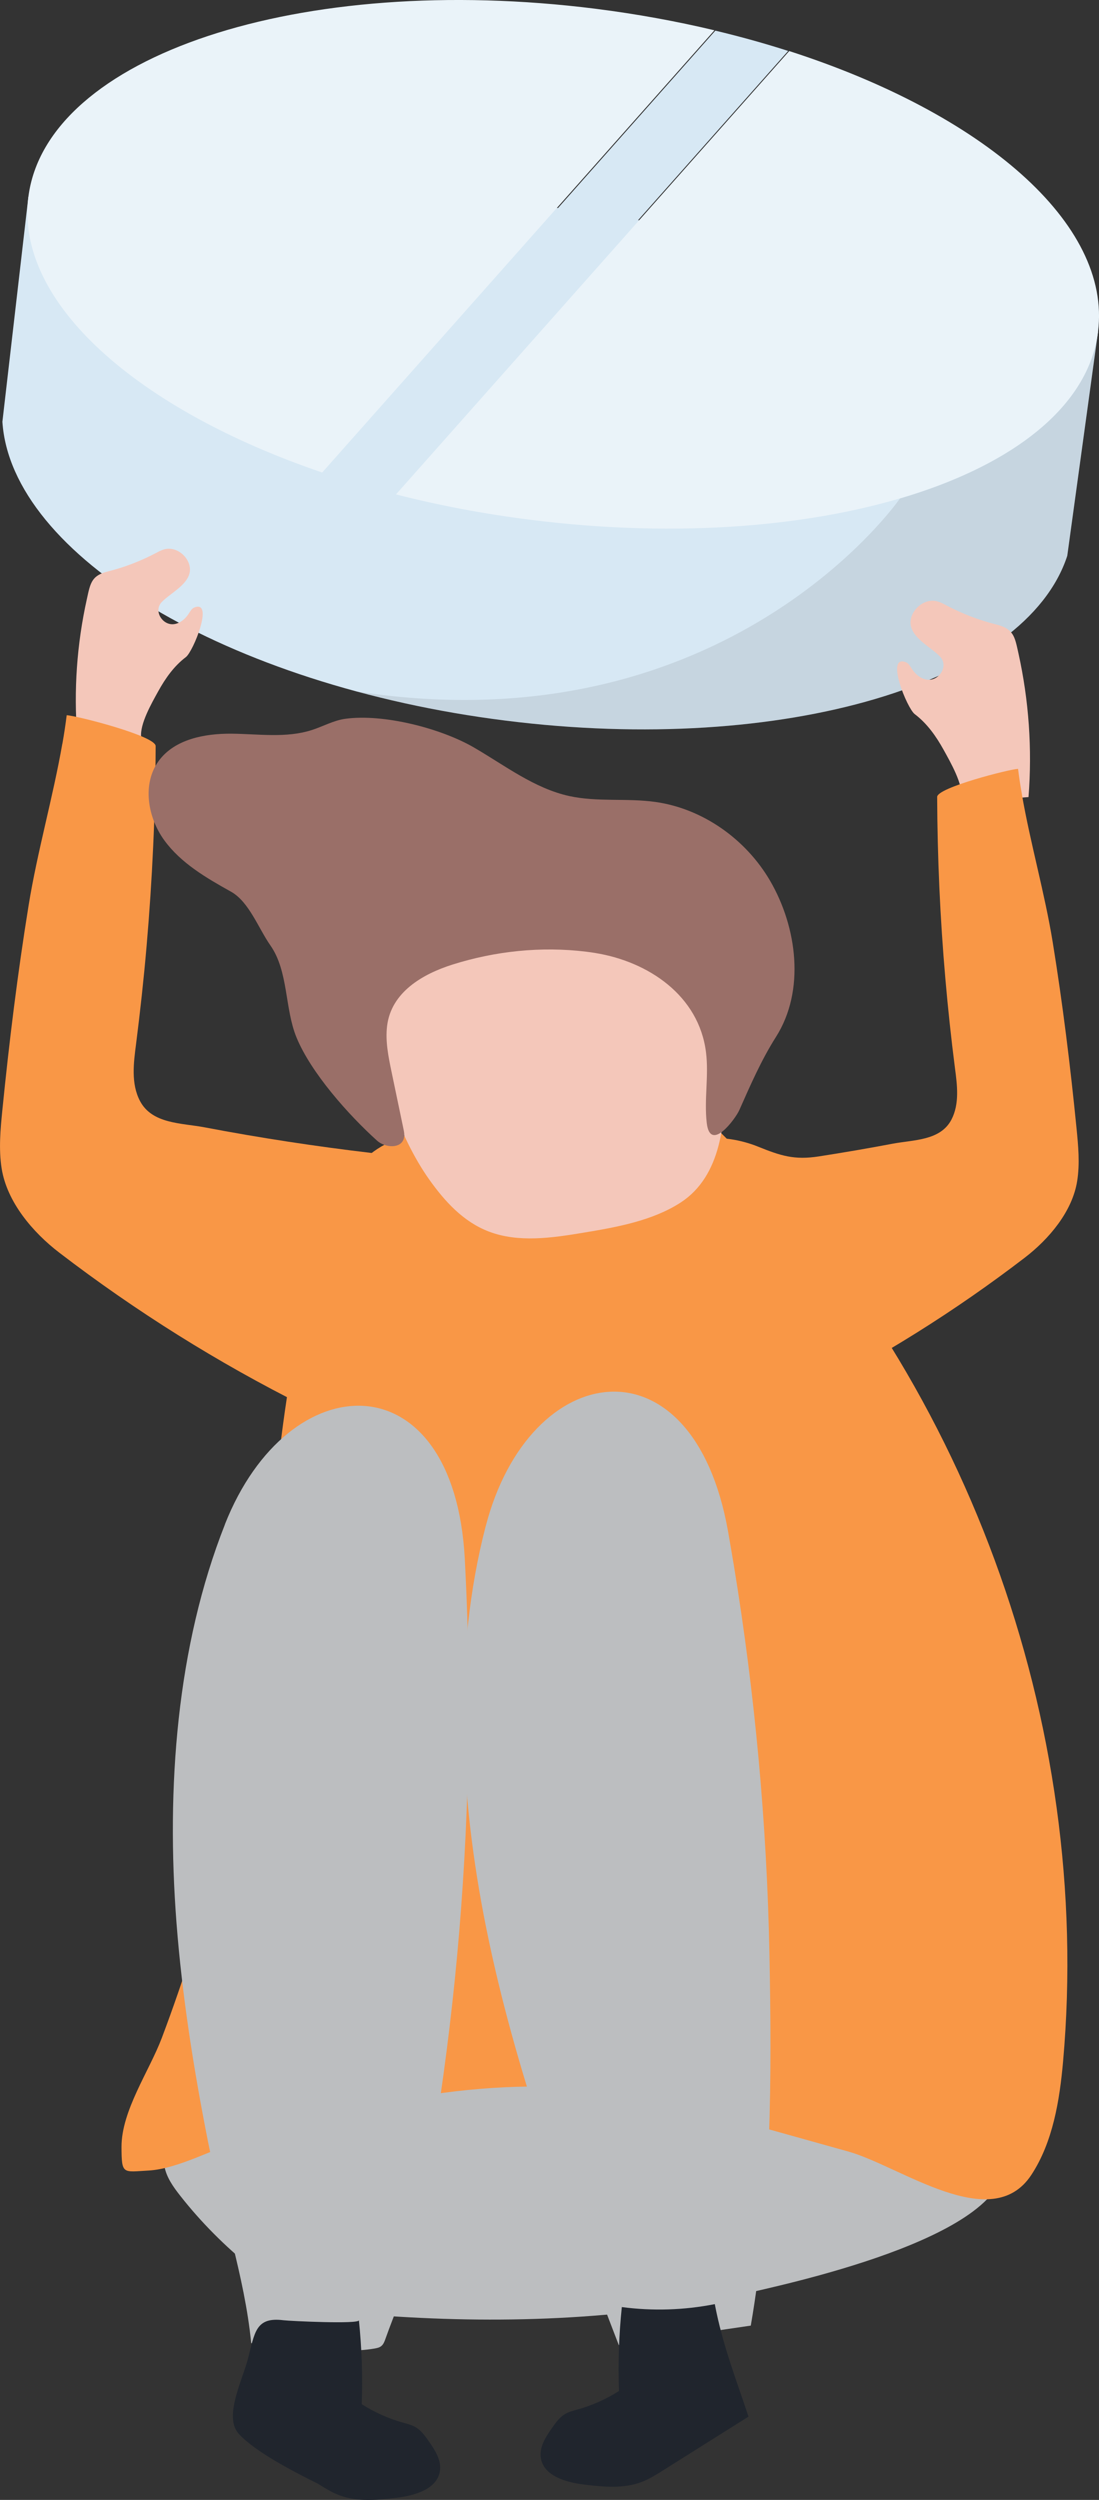 <svg width="99" height="225" viewBox="0 0 99 225" fill="none" xmlns="http://www.w3.org/2000/svg">
<rect x="0" y="0" width="99" height="225" fill="#333333" stroke="none"/>
<g id="Object" clip-path="url(#clip0_392_85)">
<path id="Vector" d="M90.192 193.335C90.057 193.006 89.878 192.666 89.645 192.326C88.406 190.512 86.37 189.308 84.394 188.169C79.43 185.318 74.341 182.494 68.694 181.069C60.227 178.931 51.354 180.151 43.039 182.257C35.508 184.168 26.684 185.993 19.663 189.092C17.069 190.236 14.357 192.358 14.812 194.966C14.985 195.954 15.608 196.829 16.247 197.638C18.103 199.998 20.253 202.157 22.635 204.079C24.188 205.326 25.861 206.482 27.767 207.205C29.976 208.047 32.401 208.274 34.788 208.436C45.783 209.192 56.995 208.744 67.725 206.293C72.993 205.089 93.072 200.511 90.192 193.325V193.335Z" fill="#BCBEC0"/>
<path id="Vector_2" d="M42.887 100.809C45.697 100.496 48.561 100.447 51.316 100.274C54.337 100.08 57.672 97.85 60.4 98.763C62.203 99.362 63.649 100.69 65.002 102.023C86.879 123.544 98.475 155.035 95.763 185.556C95.454 189.011 94.853 192.79 92.904 195.749C89.32 201.191 81.113 194.955 76.414 193.643C73.063 192.709 69.712 191.77 66.361 190.836C63.053 189.913 59.734 188.984 56.34 188.433C44.722 186.538 32.996 189.135 21.92 192.553C19.354 193.346 16.041 195.203 13.388 195.355C11.055 195.484 10.957 195.743 10.946 193.238C10.936 189.967 13.448 186.409 14.579 183.412C18.601 172.749 21.433 161.638 22.997 150.355C24.713 137.97 24.93 125.25 28.595 113.21C29.856 109.064 30.934 104.728 35.086 102.806C37.549 101.667 40.191 101.116 42.887 100.82V100.809Z" fill="#F99746"/>
<g id="Group">
<path id="Vector_3" d="M80.539 27.54C72.727 23.421 62.615 20.268 51.359 18.853C40.105 17.439 29.521 17.984 20.929 20.041L2.555 17.73L0.216 37.96C0.996 49.946 20.442 61.699 45.54 64.857C70.638 68.016 92.406 61.445 96.141 50.026L98.913 29.856L80.539 27.545V27.54Z" fill="#D7E8F4"/>
<g id="Group_2" opacity="0.1">
<path id="Vector_4" d="M81.075 44.86C81.075 44.86 65.532 67.368 32.146 62.239C36.358 63.373 40.846 64.263 45.54 64.857C70.638 68.016 92.406 61.445 96.141 50.026L98.913 29.856C98.063 36.583 91.248 41.869 81.075 44.865V44.86Z" fill="#272525"/>
</g>
<path id="Vector_5" d="M53.644 0.788C27.036 -2.553 4.163 5.027 2.555 17.73C1.359 27.205 12.327 36.848 29.023 42.528L64.358 2.727C60.936 1.911 57.353 1.258 53.644 0.788Z" fill="#EAF3F9"/>
<path id="Vector_6" d="M71.087 4.605L35.671 44.498C39.52 45.481 43.591 46.258 47.824 46.787C74.433 50.135 97.305 42.549 98.913 29.845C100.142 20.116 88.541 10.21 71.092 4.595L71.087 4.605Z" fill="#EAF3F9"/>
<path id="Vector_7" d="M64.444 2.754L29.109 42.56C31.183 43.262 33.348 43.904 35.584 44.476L71 4.584C68.894 3.909 66.707 3.299 64.444 2.759V2.754Z" fill="#D7E8F4"/>
</g>
<path id="Vector_8" d="M20.269 137.187C15.916 148.195 14.963 160.877 15.9 173.073C16.409 179.676 17.448 186.225 18.731 192.72C19.917 198.718 22.044 204.862 22.629 210.893C26.348 210.828 30.084 212.005 33.749 211.373C33.955 211.335 34.171 211.292 34.334 211.163C34.539 211.006 34.637 210.747 34.723 210.499C35.546 208.172 36.456 206.244 36.975 203.788C37.571 200.975 38.118 198.157 38.61 195.322C39.601 189.632 40.386 183.909 40.971 178.164C42.14 166.627 42.492 155.003 42.016 143.417C41.972 142.375 41.923 141.333 41.869 140.291C40.9 122.291 26.013 122.658 20.263 137.187H20.269Z" fill="#BCBEC0"/>
<path id="Vector_9" d="M21.2 218.575C21.281 218.759 21.395 218.926 21.53 219.078C23.1 220.751 26.56 222.506 28.628 223.537C29.245 223.926 29.867 224.314 30.549 224.574C32.174 225.195 33.976 225.016 35.703 224.811C37.349 224.611 39.374 224.039 39.628 222.409C39.78 221.442 39.195 220.53 38.632 219.731C38.291 219.24 37.928 218.732 37.409 218.435C37.073 218.246 36.694 218.154 36.326 218.052C35.005 217.685 33.744 217.118 32.585 216.383C32.677 213.862 32.59 211.341 32.331 208.83C32.368 209.198 26.099 208.901 25.542 208.83C22.992 208.501 22.949 209.98 22.331 212.318C21.871 214.067 20.442 216.929 21.195 218.581L21.2 218.575Z" fill="#20252D"/>
<path id="Vector_10" d="M43.753 137.36C40.776 148.811 41.377 161.514 43.797 173.505C46.401 186.43 51.019 198.81 55.739 211.06C59.702 210.477 63.67 209.894 67.633 209.311C69.512 198.443 69.528 186.819 69.311 175.789C69.079 164.111 68.007 152.45 66.112 140.923C65.939 139.886 65.765 138.85 65.581 137.813C62.425 120.067 47.689 122.237 43.759 137.349L43.753 137.36Z" fill="#BCBEC0"/>
<path id="Vector_11" d="M67.422 217.506C64.856 219.121 62.284 220.735 59.718 222.349C59.101 222.738 58.479 223.127 57.797 223.386C56.172 224.007 54.37 223.829 52.643 223.623C50.997 223.424 48.972 222.851 48.718 221.221C48.566 220.254 49.151 219.342 49.714 218.543C50.055 218.052 50.418 217.544 50.937 217.247C51.273 217.058 51.652 216.967 52.02 216.864C53.341 216.497 54.602 215.93 55.761 215.196C55.669 212.674 55.755 210.153 56.015 207.643C58.798 208.01 61.635 207.923 64.39 207.378C65.089 211.066 66.361 214.278 67.427 217.506H67.422Z" fill="#20252D"/>
<path id="Vector_12" d="M8.37 52.218C8.619 51.857 9.008 51.608 9.707 51.436C11.196 51.063 12.636 50.512 13.995 49.8C14.352 49.611 14.725 49.406 15.131 49.389C16.328 49.341 17.351 50.583 17.064 51.63C16.761 52.737 15.288 53.433 14.563 54.194C13.805 54.993 14.644 56.306 15.673 56.176C16.225 56.106 16.691 55.706 16.994 55.242C17.14 55.02 17.275 54.761 17.519 54.67C19.294 53.995 17.405 58.638 16.745 59.14C15.673 59.95 14.899 61.051 14.254 62.217C13.659 63.292 12.576 65.176 12.717 66.364C12.316 66.731 12.473 67.271 12.257 67.848C10.643 66.92 8.814 66.38 6.957 66.277C6.632 62.147 6.924 57.968 7.823 53.925C7.985 53.185 8.088 52.634 8.37 52.218Z" fill="#F4C7BA"/>
<path id="Vector_13" d="M5.614 66.942C4.769 71.779 3.362 76.643 2.577 81.492C1.586 87.609 0.828 93.758 0.211 99.924C0.038 101.662 -0.125 103.422 0.146 105.15C0.623 108.189 2.961 110.921 5.338 112.741C12.224 118.015 19.614 122.642 27.377 126.524C27.788 126.729 31.665 116.898 31.962 115.991C33.186 112.276 33.727 108.621 34.339 104.788C34.377 104.567 34.404 104.324 34.29 104.129C34.139 103.87 33.792 103.805 33.489 103.773C28.444 103.179 23.414 102.412 18.423 101.462C16.344 101.068 13.702 101.171 12.608 99.087C11.786 97.521 12.04 95.642 12.257 93.963C12.63 91.037 12.95 88.105 13.204 85.168C13.724 79.175 14 73.161 14.021 67.147C14.021 66.229 6.881 64.409 6.009 64.372C5.901 65.23 5.771 66.088 5.619 66.947L5.614 66.942Z" fill="#F99746"/>
<g id="Group_3">
<path id="Vector_14" d="M91.172 57.034C90.912 56.656 90.501 56.392 89.77 56.214C88.21 55.825 86.7 55.247 85.282 54.502C84.908 54.302 84.518 54.092 84.096 54.07C82.846 54.016 81.774 55.317 82.071 56.413C82.391 57.574 83.928 58.303 84.686 59.102C85.482 59.939 84.6 61.31 83.522 61.175C82.943 61.1 82.456 60.684 82.142 60.198C81.99 59.966 81.85 59.696 81.59 59.599C79.727 58.892 81.709 63.756 82.402 64.274C83.522 65.122 84.334 66.277 85.006 67.492C85.628 68.615 86.765 70.591 86.619 71.833C87.041 72.216 86.873 72.783 87.101 73.388C88.79 72.416 90.706 71.849 92.65 71.741C92.991 67.416 92.682 63.043 91.746 58.81C91.572 58.038 91.47 57.455 91.172 57.029V57.034Z" fill="#F4C7BA"/>
<path id="Vector_15" d="M92.06 71.541C92.828 75.941 94.106 80.363 94.826 84.774C95.73 90.335 96.418 95.934 96.975 101.538C97.132 103.12 97.284 104.723 97.035 106.289C96.602 109.053 94.474 111.536 92.314 113.194C86.05 117.994 79.332 122.199 72.273 125.73C71.899 125.919 68.375 116.979 68.104 116.153C67.552 114.473 66.875 112.821 66.361 111.18C65.868 109.604 66.377 107.817 65.37 106.38C64.731 105.473 63.638 104.993 62.88 104.183C62.479 103.757 62.209 103.012 62.663 102.644C62.842 102.499 63.086 102.466 63.313 102.45C65.002 102.31 66.718 102.569 68.288 103.201C70.335 104.027 71.553 104.421 73.756 104.081C75.981 103.735 78.201 103.357 80.415 102.936C82.31 102.58 84.708 102.671 85.704 100.776C86.451 99.351 86.224 97.645 86.023 96.117C85.682 93.456 85.395 90.788 85.163 88.116C84.686 82.663 84.443 77.194 84.421 71.725C84.421 70.888 90.912 69.236 91.708 69.198C91.805 69.976 91.924 70.758 92.065 71.541H92.06Z" fill="#F99746"/>
</g>
<g id="Group_4">
<path id="Vector_16" d="M36.066 83.467C43.152 85.913 51.592 82.409 58.3 85.67C62.663 87.792 65.165 92.484 65.273 97.035C65.365 100.83 65.013 105.841 61.304 108.238C58.776 109.868 55.593 110.446 52.513 110.953C49.698 111.423 46.688 111.855 44.04 110.845C41.712 109.96 40.04 108.087 38.681 106.181C35.952 102.353 33.646 95.966 33.955 91.436C34.144 88.688 35.097 86.053 36.06 83.462L36.066 83.467Z" fill="#F4C7BA"/>
<path id="Vector_17" d="M53.633 85.773C53.352 85.73 53.076 85.686 52.794 85.654C48.756 85.163 44.62 85.595 40.743 86.82C38.091 87.662 35.243 89.287 34.87 92.338C34.702 93.715 34.989 95.108 35.27 96.463C35.627 98.163 35.979 99.869 36.337 101.57C36.402 101.878 36.467 102.196 36.369 102.499C36.082 103.406 34.685 103.303 33.976 102.671C31.399 100.35 28.01 96.549 26.706 93.364C25.639 90.767 25.991 87.414 24.356 85.087C23.279 83.549 22.434 81.162 20.81 80.255C18.58 79.013 16.295 77.685 14.796 75.623C13.296 73.561 12.793 70.553 14.292 68.491C15.721 66.531 18.428 66.013 20.859 66.034C23.29 66.056 25.796 66.45 28.108 65.7C29.109 65.376 30.051 64.841 31.096 64.695C34.518 64.22 39.699 65.538 42.692 67.276C45.486 68.896 48.133 70.958 51.289 71.649C53.823 72.2 56.47 71.817 59.042 72.178C63.324 72.783 67.195 75.542 69.371 79.272C71.807 83.451 72.549 89.158 69.901 93.326C68.575 95.415 67.601 97.656 66.599 99.913C66.253 100.695 63.979 103.778 63.665 101.068C63.421 98.968 63.86 96.824 63.6 94.724C62.967 89.606 58.408 86.545 53.623 85.773H53.633Z" fill="#9A6F68"/>
</g>
</g>
<defs>
<clipPath id="clip0_392_85">
<rect width="99" height="225" fill="white"/>
</clipPath>
</defs>
</svg>
